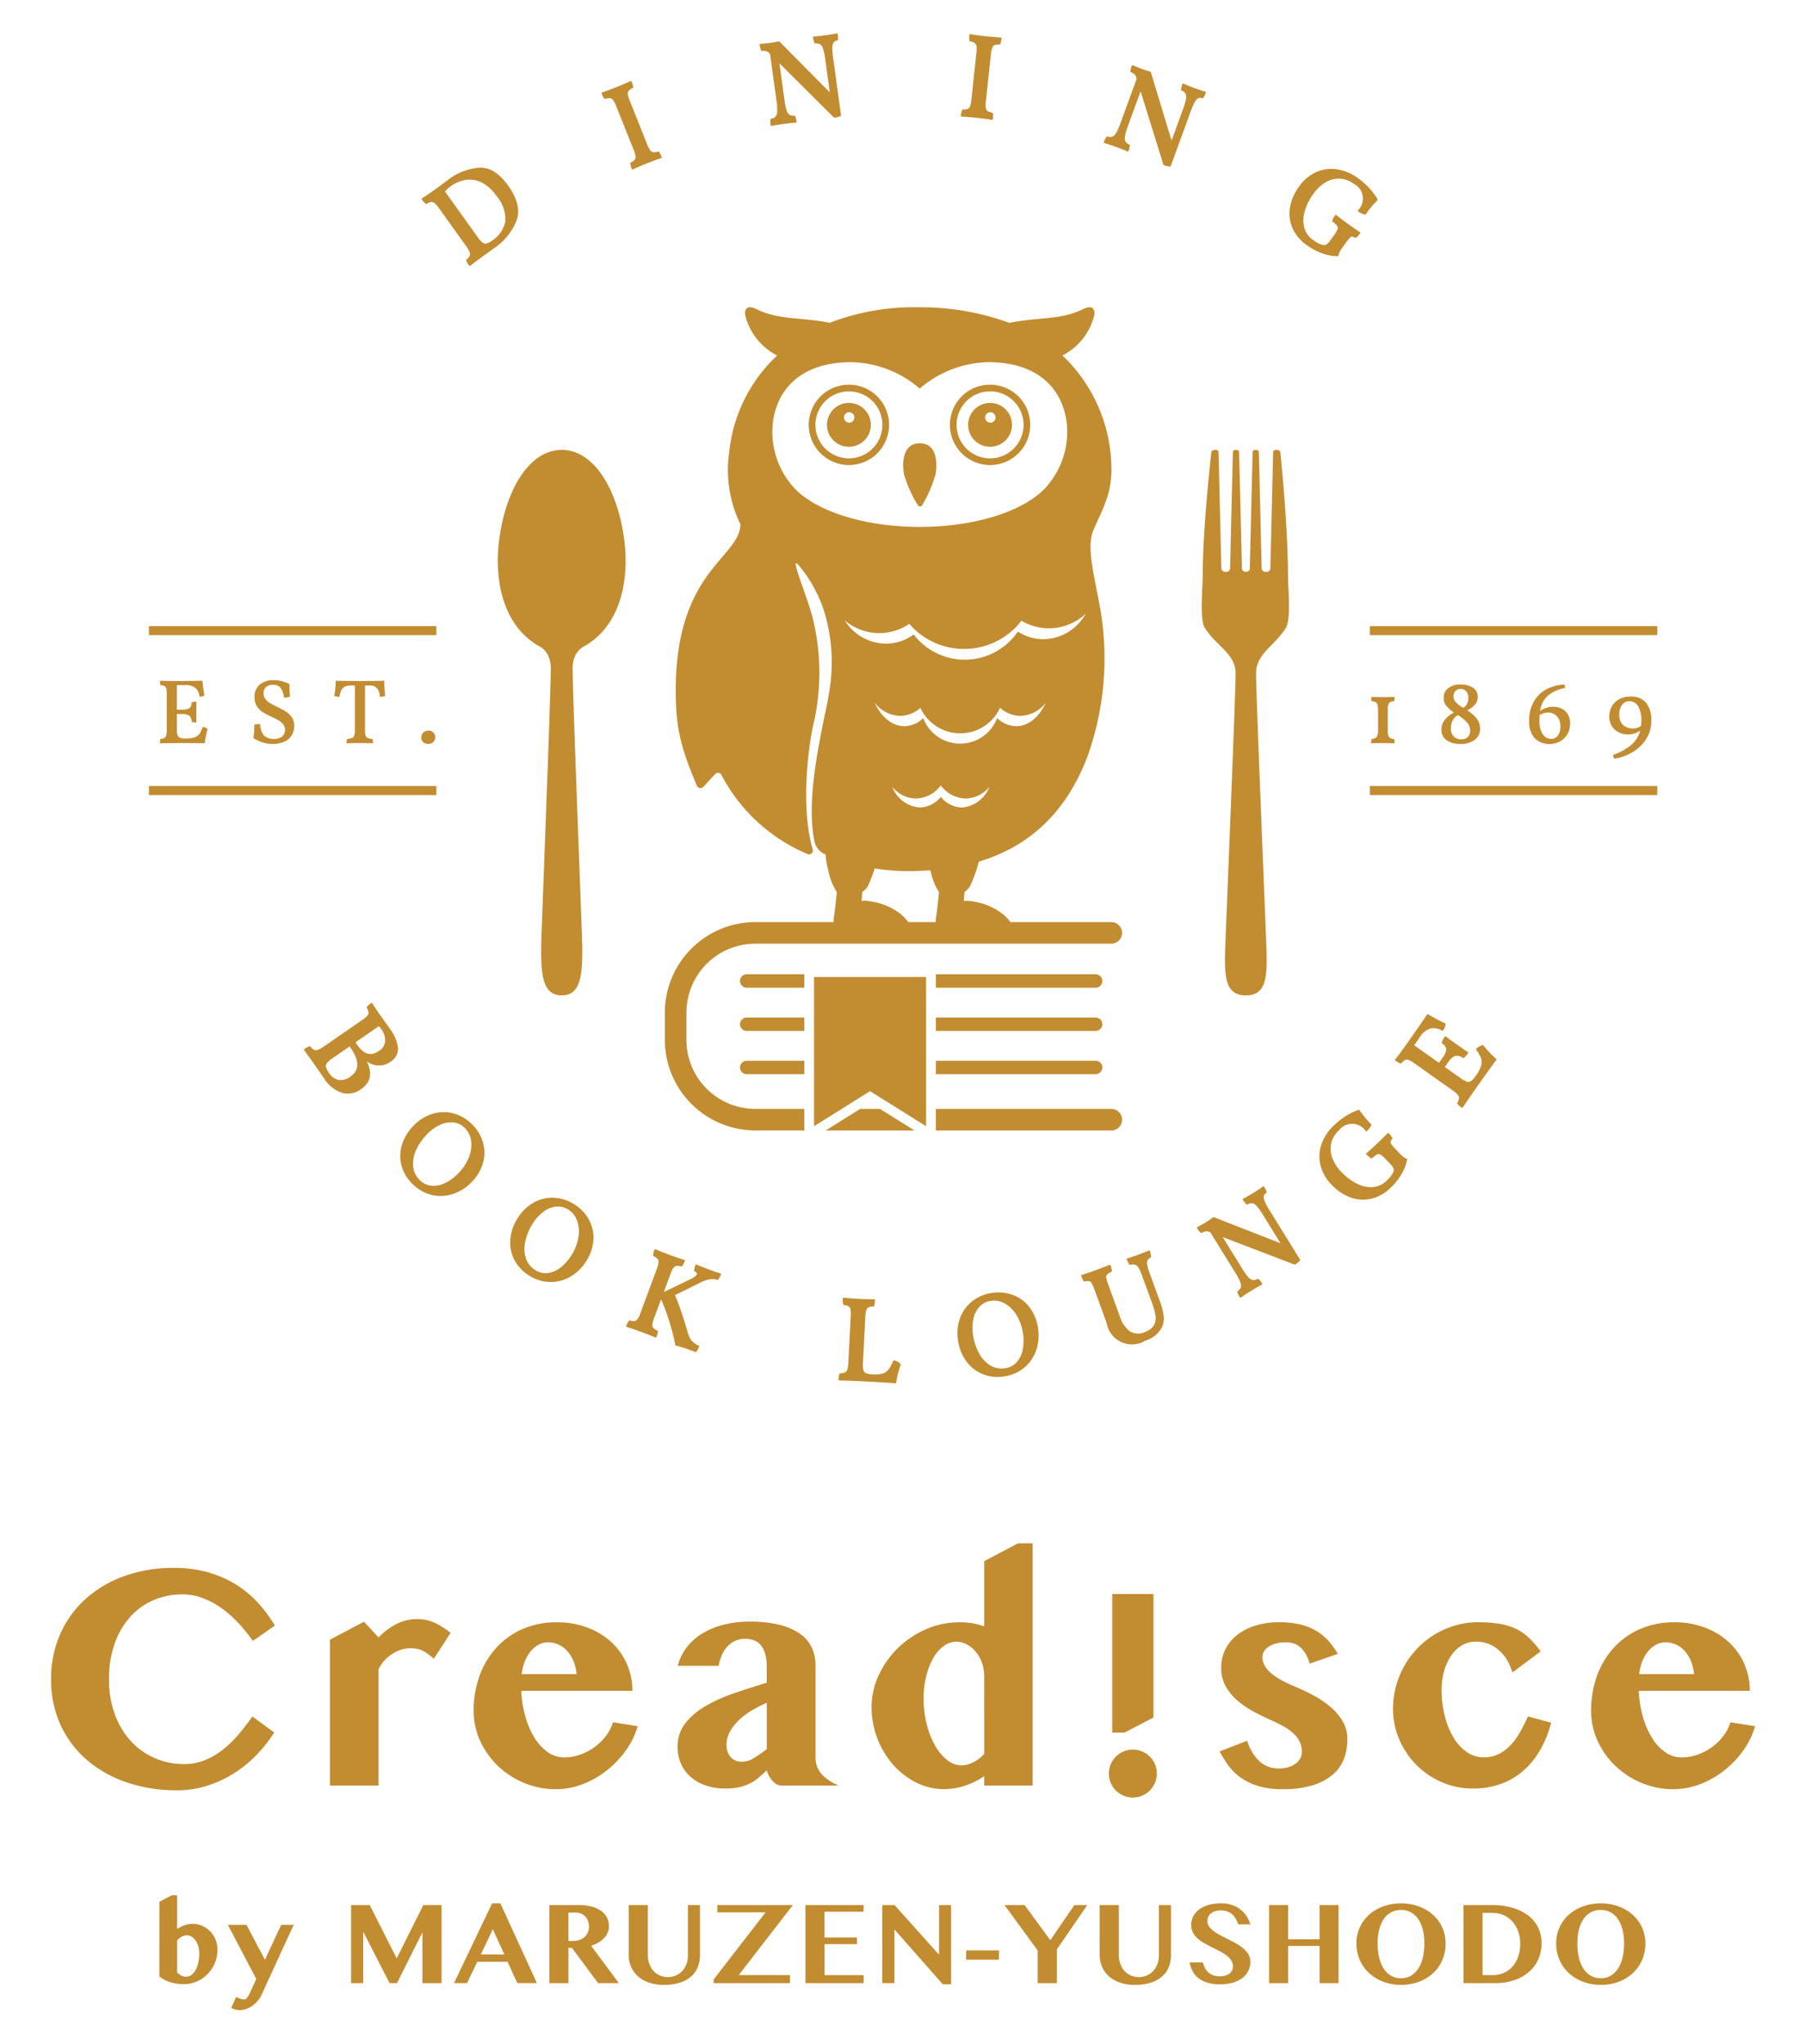 <svg xmlns="http://www.w3.org/2000/svg" width="212" height="240" viewBox="0 0 212 240"><g transform="translate(-532 -155)"><g transform="translate(538 159)"><g transform="translate(0 177.191)"><path d="M134.046,430.481a11.6,11.6,0,0,0,.736,4.288,9.423,9.423,0,0,0,1.951,3.119,8.188,8.188,0,0,0,2.8,1.915,8.565,8.565,0,0,0,3.3.652,6.53,6.53,0,0,0,2.437-.45,8.537,8.537,0,0,0,2.117-1.225A13.03,13.03,0,0,0,149.229,437q.866-1.014,1.656-2.135l2.559,1.876a16.267,16.267,0,0,1-2,2.559,14.251,14.251,0,0,1-2.623,2.171,13.66,13.66,0,0,1-3.165,1.5,11.574,11.574,0,0,1-3.625.561,18.041,18.041,0,0,1-5.935-.938,14.04,14.04,0,0,1-4.684-2.65,12.059,12.059,0,0,1-3.074-4.113,12.647,12.647,0,0,1-1.1-5.346,12.913,12.913,0,0,1,1.049-5.245,12.116,12.116,0,0,1,2.954-4.131,13.647,13.647,0,0,1,4.564-2.715,16.96,16.96,0,0,1,5.88-.975,14.4,14.4,0,0,1,3.938.507,13,13,0,0,1,3.248,1.4,12.237,12.237,0,0,1,2.613,2.135,16.054,16.054,0,0,1,2.033,2.733l-2.577,1.8a19.685,19.685,0,0,0-1.721-2.116,13.072,13.072,0,0,0-1.978-1.74,9.575,9.575,0,0,0-2.209-1.178,6.846,6.846,0,0,0-2.411-.432,8.459,8.459,0,0,0-3.267.644,7.773,7.773,0,0,0-2.732,1.9,9.307,9.307,0,0,0-1.877,3.12A12.114,12.114,0,0,0,134.046,430.481Z" transform="translate(-127.237 -414.526)" fill="#c28c31"/><path d="M174.233,428.463q-.387-.33-.709-.57a3.775,3.775,0,0,0-.635-.387,2.8,2.8,0,0,0-.653-.211,4.1,4.1,0,0,0-.763-.065,3.61,3.61,0,0,0-1.16.193,4.391,4.391,0,0,0-1.068.534,4.8,4.8,0,0,0-.892.792,3.618,3.618,0,0,0-.617.966v13.636h-5.705V426.218l3.994-2.1,1.712,1.84a7.892,7.892,0,0,1,2.089-1.566,5.249,5.249,0,0,1,2.419-.588,4.845,4.845,0,0,1,2.227.507,9.4,9.4,0,0,1,1.729,1.113Z" transform="translate(-129.275 -414.9)" fill="#c28c31"/><path d="M189.636,443.8a9.606,9.606,0,0,1-3.773-.746,9.934,9.934,0,0,1-3.073-2.005,9.59,9.59,0,0,1-2.07-2.926,8.359,8.359,0,0,1-.763-3.525,11.9,11.9,0,0,1,.7-4.131,9.811,9.811,0,0,1,1.987-3.3,9.06,9.06,0,0,1,3.083-2.181,9.913,9.913,0,0,1,4-.782,10.035,10.035,0,0,1,3.607.626,8.545,8.545,0,0,1,2.806,1.711,7.639,7.639,0,0,1,1.813,2.558,7.769,7.769,0,0,1,.644,3.147H185.55a13.324,13.324,0,0,0,.47,2.98,9.717,9.717,0,0,0,1.058,2.495,5.753,5.753,0,0,0,1.555,1.711,3.332,3.332,0,0,0,1.978.635,5.513,5.513,0,0,0,1.85-.322,6.6,6.6,0,0,0,1.683-.884,6.44,6.44,0,0,0,1.343-1.307,4.97,4.97,0,0,0,.828-1.61l2.908.46a9.334,9.334,0,0,1-1.408,2.87,11.408,11.408,0,0,1-2.263,2.355,10.8,10.8,0,0,1-2.825,1.592A8.642,8.642,0,0,1,189.636,443.8Zm2.411-13.508a5.169,5.169,0,0,0-.36-1.518,4.157,4.157,0,0,0-.727-1.187,3.015,3.015,0,0,0-2.3-1.03,2.254,2.254,0,0,0-1.049.266,3.091,3.091,0,0,0-.93.754,4.391,4.391,0,0,0-.7,1.179,5.579,5.579,0,0,0-.378,1.536Z" transform="translate(-130.325 -414.923)" fill="#c28c31"/><path d="M205.423,429.31a5.852,5.852,0,0,1,1.031-2.145,6.646,6.646,0,0,1,1.831-1.638,9.252,9.252,0,0,1,2.5-1.039,11.991,11.991,0,0,1,3.046-.368,14.542,14.542,0,0,1,3.5.368,7.189,7.189,0,0,1,2.42,1.039,4.184,4.184,0,0,1,1.4,1.62,4.877,4.877,0,0,1,.451,2.126v10.784a2.864,2.864,0,0,0,.718,1.969,5.341,5.341,0,0,0,2.024,1.343h-6.773A1.1,1.1,0,0,1,217,443.2a1.953,1.953,0,0,1-.5-.433,3.37,3.37,0,0,1-.387-.579,2.718,2.718,0,0,1-.239-.608q-.515.479-.975.875a4.9,4.9,0,0,1-1.012.671,5.489,5.489,0,0,1-1.233.433,7.449,7.449,0,0,1-1.638.156,6.988,6.988,0,0,1-2.346-.368,5.211,5.211,0,0,1-1.767-1.021,4.4,4.4,0,0,1-1.113-1.546,4.831,4.831,0,0,1-.387-1.941,4.393,4.393,0,0,1,.9-2.78,8.21,8.21,0,0,1,2.383-2.023,18.7,18.7,0,0,1,3.359-1.51q1.877-.644,3.828-1.232v-1.84a5.627,5.627,0,0,0-.184-1.536,2.808,2.808,0,0,0-.516-1.031,1.89,1.89,0,0,0-.8-.57,2.955,2.955,0,0,0-1.04-.174,2.765,2.765,0,0,0-1.214.257,2.858,2.858,0,0,0-.92.7,3.681,3.681,0,0,0-.626,1.012,5.611,5.611,0,0,0-.35,1.2Zm10.454,4.343a14.269,14.269,0,0,0-1.675.846,8.922,8.922,0,0,0-1.519,1.114,5.823,5.823,0,0,0-1.1,1.361,3.126,3.126,0,0,0-.432,1.592,2.1,2.1,0,0,0,.488,1.472,1.694,1.694,0,0,0,1.316.534,2.626,2.626,0,0,0,1.38-.414,17.945,17.945,0,0,0,1.546-1.076Z" transform="translate(-131.816 -414.919)" fill="#c28c31"/><path d="M242.835,441.692a8.967,8.967,0,0,1-2.282,1.123,7.744,7.744,0,0,1-2.429.4,7.238,7.238,0,0,1-3.321-.791,8.935,8.935,0,0,1-2.715-2.126A10.3,10.3,0,0,1,229.6,433.6a8.887,8.887,0,0,1,.81-3.689,10.642,10.642,0,0,1,2.218-3.194,11.054,11.054,0,0,1,3.294-2.245,9.759,9.759,0,0,1,4.04-.846,8.956,8.956,0,0,1,1.555.129,7.4,7.4,0,0,1,1.315.35v-7.656l3.976-2.1h1.712V442.8h-5.687Zm0-11.7a4.648,4.648,0,0,0-.285-1.656,4.283,4.283,0,0,0-.754-1.3,3.425,3.425,0,0,0-1.058-.837,2.624,2.624,0,0,0-1.178-.295,2.476,2.476,0,0,0-1.472.506,4.507,4.507,0,0,0-1.224,1.4,8.112,8.112,0,0,0-.837,2.115,10.707,10.707,0,0,0-.313,2.66,12.1,12.1,0,0,0,.359,2.982,10.091,10.091,0,0,0,.967,2.494,5.8,5.8,0,0,0,1.417,1.721,2.73,2.73,0,0,0,1.73.644,2.569,2.569,0,0,0,.681-.1,3.723,3.723,0,0,0,.727-.285,4.438,4.438,0,0,0,.681-.432,3.017,3.017,0,0,0,.561-.562Z" transform="translate(-133.234 -414.346)" fill="#c28c31"/><path d="M264.467,435.175l-3.394,1.774h-1.448V420.682h4.842Z" transform="translate(-134.992 -414.717)" fill="#c28c31"/><path d="M276.262,438.111a5.452,5.452,0,0,0,1.425,2.4,3.306,3.306,0,0,0,2.328.856,3.691,3.691,0,0,0,1.077-.148,2.736,2.736,0,0,0,.846-.413,1.954,1.954,0,0,0,.553-.617,1.54,1.54,0,0,0,.193-.754,2.741,2.741,0,0,0-.248-1.187,3.24,3.24,0,0,0-.69-.948,5.734,5.734,0,0,0-1.05-.781,13.077,13.077,0,0,0-1.306-.672q-1.123-.5-2.227-1.076a11.01,11.01,0,0,1-1.987-1.326,6.247,6.247,0,0,1-1.426-1.7,4.393,4.393,0,0,1-.543-2.209,4.768,4.768,0,0,1,.5-2.18,4.922,4.922,0,0,1,1.4-1.684,6.691,6.691,0,0,1,2.153-1.086,9.313,9.313,0,0,1,2.76-.387,10.5,10.5,0,0,1,2.448.258,6.8,6.8,0,0,1,1.877.736,6.123,6.123,0,0,1,1.436,1.168,8.869,8.869,0,0,1,1.122,1.555l-3.312,1.141a4.409,4.409,0,0,0-.626-1.4,2.847,2.847,0,0,0-.773-.745,2.08,2.08,0,0,0-.792-.3,4.883,4.883,0,0,0-.681-.055,4.142,4.142,0,0,0-1.012.12,3.072,3.072,0,0,0-.846.34,1.867,1.867,0,0,0-.589.543,1.288,1.288,0,0,0-.22.745,1.991,1.991,0,0,0,.276,1.013,3.369,3.369,0,0,0,.773.893,7.322,7.322,0,0,0,1.168.782,15.57,15.57,0,0,0,1.463.7q1.2.5,2.328,1.1a11.063,11.063,0,0,1,2.016,1.372,6.549,6.549,0,0,1,1.417,1.693,4.08,4.08,0,0,1,.534,2.07,6.441,6.441,0,0,1-.4,2.3,4.594,4.594,0,0,1-1.316,1.859,6.573,6.573,0,0,1-2.355,1.251,11.647,11.647,0,0,1-3.506.46,9.6,9.6,0,0,1-2.991-.4,7.172,7.172,0,0,1-2.07-1.04,6.251,6.251,0,0,1-1.4-1.425,16.928,16.928,0,0,1-.976-1.565Z" transform="translate(-135.776 -414.923)" fill="#c28c31"/><path d="M308.684,430.088c-.049-.159-.154-.436-.312-.828a5.017,5.017,0,0,0-.728-1.206,4.675,4.675,0,0,0-1.288-1.094,3.833,3.833,0,0,0-2-.479,3.057,3.057,0,0,0-1.656.46,4.117,4.117,0,0,0-1.251,1.232,6.234,6.234,0,0,0-.8,1.8,8.042,8.042,0,0,0-.285,2.153,12.422,12.422,0,0,0,.359,3.019,9.515,9.515,0,0,0,1,2.53,5.452,5.452,0,0,0,1.564,1.739,3.477,3.477,0,0,0,2.043.645,3.836,3.836,0,0,0,1.721-.377,4.947,4.947,0,0,0,1.39-1.031,7.629,7.629,0,0,0,1.122-1.527q.5-.874.939-1.868l2.724.736a12.722,12.722,0,0,1-1.325,3.275,9.465,9.465,0,0,1-2.015,2.429,8.227,8.227,0,0,1-2.641,1.51,9.651,9.651,0,0,1-3.2.515,9.066,9.066,0,0,1-3.662-.746,9.5,9.5,0,0,1-2.981-2.024,9.6,9.6,0,0,1-2.006-2.982,9.018,9.018,0,0,1-.736-3.616,10,10,0,0,1,.359-2.677,10.353,10.353,0,0,1,1.013-2.43,10.243,10.243,0,0,1,1.564-2.061,9.953,9.953,0,0,1,2.024-1.592A10.218,10.218,0,0,1,302,424.566a9.426,9.426,0,0,1,2.631-.368,15.411,15.411,0,0,1,2.54.184,7.16,7.16,0,0,1,1.923.589,6.032,6.032,0,0,1,1.527,1.058A11.5,11.5,0,0,1,312,427.621Z" transform="translate(-137.045 -414.923)" fill="#c28c31"/><path d="M329.049,443.8a9.607,9.607,0,0,1-3.773-.746,9.933,9.933,0,0,1-3.073-2.005,9.587,9.587,0,0,1-2.07-2.926,8.357,8.357,0,0,1-.763-3.525,11.9,11.9,0,0,1,.7-4.131,9.8,9.8,0,0,1,1.988-3.3,9.047,9.047,0,0,1,3.082-2.181,9.915,9.915,0,0,1,4-.782,10.035,10.035,0,0,1,3.607.626,8.547,8.547,0,0,1,2.806,1.711,7.637,7.637,0,0,1,1.813,2.558,7.767,7.767,0,0,1,.644,3.147H324.963a13.313,13.313,0,0,0,.47,2.98,9.713,9.713,0,0,0,1.058,2.495,5.753,5.753,0,0,0,1.555,1.711,3.332,3.332,0,0,0,1.978.635,5.512,5.512,0,0,0,1.85-.322,6.6,6.6,0,0,0,1.683-.884,6.436,6.436,0,0,0,1.343-1.307,4.973,4.973,0,0,0,.829-1.61l2.908.46a9.333,9.333,0,0,1-1.408,2.87,11.412,11.412,0,0,1-2.263,2.355,10.8,10.8,0,0,1-2.825,1.592A8.641,8.641,0,0,1,329.049,443.8Zm2.411-13.508a5.172,5.172,0,0,0-.36-1.518,4.142,4.142,0,0,0-.727-1.187,3.015,3.015,0,0,0-2.3-1.03,2.254,2.254,0,0,0-1.049.266,3.091,3.091,0,0,0-.93.754,4.386,4.386,0,0,0-.7,1.179,5.578,5.578,0,0,0-.378,1.536Z" transform="translate(-138.492 -414.923)" fill="#c28c31"/><circle cx="2.819" cy="2.819" r="2.819" transform="translate(124.235 24.223)" fill="#c28c31"/><g transform="translate(12.723 41.327)"><path d="M140.752,459.006l1.461-.761h.621V462.2a4.035,4.035,0,0,1,.875-.427,2.742,2.742,0,0,1,.913-.167,2.846,2.846,0,0,1,1.181.243,2.937,2.937,0,0,1,.935.661,3.019,3.019,0,0,1,.614.972,3.147,3.147,0,0,1,.22,1.174,3.949,3.949,0,0,1-.14,1.058,4.073,4.073,0,0,1-.4.958,4.145,4.145,0,0,1-.618.82,3.855,3.855,0,0,1-.8.637,4.024,4.024,0,0,1-.944.411,3.739,3.739,0,0,1-1.052.146,5.432,5.432,0,0,1-1.545-.217,3.792,3.792,0,0,1-1.325-.691Zm2.082,8.322c.071.062.144.122.22.18a1.612,1.612,0,0,0,.24.155,1.351,1.351,0,0,0,.274.106,1.189,1.189,0,0,0,.32.039,1.034,1.034,0,0,0,.631-.21,1.763,1.763,0,0,0,.487-.58,3.27,3.27,0,0,0,.314-.875,5,5,0,0,0,.11-1.084,2.881,2.881,0,0,0-.113-.818,2.377,2.377,0,0,0-.311-.673,1.555,1.555,0,0,0-.464-.458,1.044,1.044,0,0,0-.567-.167,1.267,1.267,0,0,0-.6.17,1.892,1.892,0,0,0-.54.431Z" transform="translate(-140.752 -458.245)" fill="#c28c31"/><path d="M150.268,470.4l.177.086a2.376,2.376,0,0,0,.241.1,2.465,2.465,0,0,0,.276.08,1.372,1.372,0,0,0,.294.033.33.33,0,0,0,.241-.139,2.2,2.2,0,0,0,.227-.328c.072-.124.134-.25.19-.374s.1-.217.123-.274l.594-1.288-3.331-6.347h2.189l2.157,4.091,1.908-4.091h1.462l-3.778,8.229a3.058,3.058,0,0,1-.474.728,3.3,3.3,0,0,1-.628.557,3.044,3.044,0,0,1-.711.358,2.27,2.27,0,0,1-.731.126,2.061,2.061,0,0,1-.554-.071,1.285,1.285,0,0,1-.441-.21Z" transform="translate(-141.253 -458.462)" fill="#c28c31"/><g transform="translate(22.515 0.954)"><path d="M164.668,459.47h2.188l3.166,6.261,3.128-6.261h2.143v9.164h-2.246v-5.972l-2.992,5.972h-.869l-3.1-6.043v6.043h-1.422Z" transform="translate(-164.668 -459.27)" fill="#c28c31"/><path d="M182.951,459.258l4.293,9.363h-2.3l-1.146-2.5h-3.559l-1.2,2.5h-1.532l4.473-9.363Zm-2.291,6h2.761l-1.358-2.961Z" transform="translate(-165.42 -459.258)" fill="#c28c31"/><path d="M189.4,459.47h3.444a5.837,5.837,0,0,1,1.557.186,3.292,3.292,0,0,1,1.113.522,2.184,2.184,0,0,1,.667.792,2.252,2.252,0,0,1,.222,1,1.844,1.844,0,0,1-.152.737,2.21,2.21,0,0,1-.427.644,3.046,3.046,0,0,1-.664.521,4.02,4.02,0,0,1-.856.377l3.263,4.389h-2.439l-3.082-4.151h-.4v4.151H189.4Zm2.246,4.221h.49a2.418,2.418,0,0,0,.763-.116,1.836,1.836,0,0,0,.608-.331,1.532,1.532,0,0,0,.4-.527,1.629,1.629,0,0,0,.149-.705,1.879,1.879,0,0,0-.114-.663,1.586,1.586,0,0,0-.312-.524,1.375,1.375,0,0,0-.474-.345,1.445,1.445,0,0,0-.6-.122h-.914Z" transform="translate(-166.117 -459.27)" fill="#c28c31"/><path d="M199.3,459.47h2.252v5.889a2.979,2.979,0,0,0,.165,1,2.465,2.465,0,0,0,.469.813,2.244,2.244,0,0,0,.744.551,2.461,2.461,0,0,0,1.954,0,2.244,2.244,0,0,0,.739-.551,2.452,2.452,0,0,0,.471-.813,3.028,3.028,0,0,0,.164-1V459.47h1.415v5.889a3.747,3.747,0,0,1-.24,1.34,2.921,2.921,0,0,1-.754,1.111,3.635,3.635,0,0,1-1.319.753,5.984,5.984,0,0,1-1.934.277,5.246,5.246,0,0,1-1.78-.277,3.75,3.75,0,0,1-1.29-.757,3.157,3.157,0,0,1-.788-1.115,3.467,3.467,0,0,1-.267-1.352Z" transform="translate(-166.697 -459.27)" fill="#c28c31"/><path d="M219.2,459.47l-6.358,8.224h6.018v.94h-8.964v-.425l6.1-7.883h-5.664v-.856Z" transform="translate(-167.317 -459.27)" fill="#c28c31"/><path d="M228.185,459.47v.779h-4.6v3.025h3.816v.785H223.59v3.636h4.6v.94h-6.84V459.47Z" transform="translate(-167.988 -459.27)" fill="#c28c31"/><path d="M230.943,459.47h1.436l5.226,5.83v-5.83h1.409v9.3h-.972l-5.676-6.435v6.293h-1.423Z" transform="translate(-168.55 -459.27)" fill="#c28c31"/><path d="M245.259,465.13v1.087H241.4V465.13Z" transform="translate(-169.163 -459.602)" fill="#c28c31"/><path d="M248.545,459.47l3.018,4.125,2.825-4.125h1.519l-3.572,5.2v3.964h-2.253v-3.829l-3.894-5.335Z" transform="translate(-169.443 -459.27)" fill="#c28c31"/><path d="M258.06,459.47h2.252v5.889a2.978,2.978,0,0,0,.165,1,2.433,2.433,0,0,0,.469.813,2.235,2.235,0,0,0,.744.551,2.459,2.459,0,0,0,1.953,0,2.223,2.223,0,0,0,.739-.551,2.45,2.45,0,0,0,.471-.813,3,3,0,0,0,.164-1V459.47h1.416v5.889a3.746,3.746,0,0,1-.241,1.34,2.909,2.909,0,0,1-.754,1.111,3.63,3.63,0,0,1-1.318.753,5.991,5.991,0,0,1-1.935.277,5.244,5.244,0,0,1-1.779-.277,3.751,3.751,0,0,1-1.29-.757,3.146,3.146,0,0,1-.788-1.115,3.45,3.45,0,0,1-.267-1.352Z" transform="translate(-170.139 -459.27)" fill="#c28c31"/><path d="M272.818,468.763a4.828,4.828,0,0,1-1.441-.193,3.23,3.23,0,0,1-1.052-.534,2.583,2.583,0,0,1-.69-.811,3.388,3.388,0,0,1-.35-1.03h1.557a2.991,2.991,0,0,0,.238.641,1.852,1.852,0,0,0,.393.517,1.767,1.767,0,0,0,.567.346,2.143,2.143,0,0,0,.76.124,2.662,2.662,0,0,0,.569-.06,1.616,1.616,0,0,0,.5-.2,1.063,1.063,0,0,0,.358-.357,1.028,1.028,0,0,0,.136-.544,1.284,1.284,0,0,0-.21-.727,2.365,2.365,0,0,0-.554-.577,5.279,5.279,0,0,0-.785-.485c-.293-.151-.593-.3-.9-.455s-.6-.311-.9-.476a4.268,4.268,0,0,1-.785-.556,2.564,2.564,0,0,1-.554-.695,1.835,1.835,0,0,1-.21-.888,2.194,2.194,0,0,1,.238-1.014,2.322,2.322,0,0,1,.693-.808,3.451,3.451,0,0,1,1.109-.534,5.282,5.282,0,0,1,1.493-.193,3.816,3.816,0,0,1,1.255.193,3.383,3.383,0,0,1,.988.525,3.114,3.114,0,0,1,.721.781,3.676,3.676,0,0,1,.447.972H275a4.739,4.739,0,0,0-.282-.624,2.08,2.08,0,0,0-.4-.522,1.779,1.779,0,0,0-.573-.358,2.2,2.2,0,0,0-.8-.132,2.076,2.076,0,0,0-.74.117,1.454,1.454,0,0,0-.49.293,1.034,1.034,0,0,0-.267.4,1.225,1.225,0,0,0-.081.431,1.113,1.113,0,0,0,.216.667,2.464,2.464,0,0,0,.573.554,6.856,6.856,0,0,0,.807.488q.452.235.924.473t.926.5a4.852,4.852,0,0,1,.812.569,2.681,2.681,0,0,1,.573.693,1.708,1.708,0,0,1,.215.856,2.324,2.324,0,0,1-.918,1.875,3.379,3.379,0,0,1-1.125.561A5.435,5.435,0,0,1,272.818,468.763Z" transform="translate(-170.796 -459.258)" fill="#c28c31"/><path d="M281.437,464.27v4.364h-2.246V459.47h2.246v4.015h3.688V459.47h2.226v9.164h-2.226V464.27Z" transform="translate(-171.377 -459.27)" fill="#c28c31"/><path d="M295.328,468.828a6.043,6.043,0,0,1-1.416-.164,5.576,5.576,0,0,1-1.255-.467,5.048,5.048,0,0,1-1.055-.733,4.527,4.527,0,0,1-.811-.973,4.657,4.657,0,0,1-.518-1.174,4.768,4.768,0,0,1-.184-1.341,4.6,4.6,0,0,1,.184-1.317,4.395,4.395,0,0,1,.518-1.142,4.531,4.531,0,0,1,.811-.943,4.892,4.892,0,0,1,1.055-.711,5.738,5.738,0,0,1,1.255-.447,6.454,6.454,0,0,1,2.832,0,5.606,5.606,0,0,1,1.255.45,5.073,5.073,0,0,1,1.056.712,4.478,4.478,0,0,1,.811.94,4.374,4.374,0,0,1,.517,1.139,4.538,4.538,0,0,1,.185,1.307,4.943,4.943,0,0,1-.185,1.371,4.607,4.607,0,0,1-.517,1.184,4.47,4.47,0,0,1-.811.968,5.033,5.033,0,0,1-1.056.729,5.432,5.432,0,0,1-1.255.456A6.187,6.187,0,0,1,295.328,468.828Zm0-.779a2.258,2.258,0,0,0,1.181-.306,2.584,2.584,0,0,0,.86-.85,4.183,4.183,0,0,0,.525-1.29,7.06,7.06,0,0,0,.176-1.628,6.712,6.712,0,0,0-.176-1.593,3.9,3.9,0,0,0-.525-1.246,2.512,2.512,0,0,0-.86-.811,2.351,2.351,0,0,0-1.181-.29,2.385,2.385,0,0,0-1.19.29,2.478,2.478,0,0,0-.86.811,3.915,3.915,0,0,0-.521,1.246,6.665,6.665,0,0,0-.178,1.593,7.011,7.011,0,0,0,.178,1.628,4.2,4.2,0,0,0,.521,1.29,2.548,2.548,0,0,0,.86.85A2.289,2.289,0,0,0,295.328,468.049Z" transform="translate(-172.015 -459.258)" fill="#c28c31"/><path d="M303.448,459.47h3.327a8.712,8.712,0,0,1,2.356.3,5.557,5.557,0,0,1,1.85.875,4.033,4.033,0,0,1,1.207,1.412,4.106,4.106,0,0,1,.431,1.911,4.574,4.574,0,0,1-.363,1.818,4.162,4.162,0,0,1-1.065,1.484,5.147,5.147,0,0,1-1.721,1,6.892,6.892,0,0,1-2.34.367h-3.681Zm2.246,8.224h1.2a3.213,3.213,0,0,0,1.249-.245,2.911,2.911,0,0,0,1.023-.716,3.478,3.478,0,0,0,.692-1.163,4.552,4.552,0,0,0,.253-1.583,4.174,4.174,0,0,0-.237-1.429,3.48,3.48,0,0,0-.667-1.139,3.025,3.025,0,0,0-1.019-.753,3.077,3.077,0,0,0-1.294-.27h-1.2Z" transform="translate(-172.798 -459.27)" fill="#c28c31"/><path d="M320.248,468.828a6.042,6.042,0,0,1-1.416-.164,5.558,5.558,0,0,1-1.255-.467,5.042,5.042,0,0,1-1.055-.733,4.524,4.524,0,0,1-.81-.973,4.647,4.647,0,0,1-.518-1.174,4.765,4.765,0,0,1-.184-1.341,4.594,4.594,0,0,1,.184-1.317,4.385,4.385,0,0,1,.518-1.142,4.528,4.528,0,0,1,.81-.943,4.886,4.886,0,0,1,1.055-.711,5.72,5.72,0,0,1,1.255-.447,6.454,6.454,0,0,1,2.832,0,5.607,5.607,0,0,1,1.255.45,5.069,5.069,0,0,1,1.055.712,4.473,4.473,0,0,1,.812.94,4.406,4.406,0,0,1,.517,1.139,4.543,4.543,0,0,1,.184,1.307,4.948,4.948,0,0,1-.184,1.371,4.64,4.64,0,0,1-.517,1.184,4.465,4.465,0,0,1-.812.968,5.03,5.03,0,0,1-1.055.729,5.433,5.433,0,0,1-1.255.456A6.187,6.187,0,0,1,320.248,468.828Zm0-.779a2.257,2.257,0,0,0,1.18-.306,2.581,2.581,0,0,0,.86-.85,4.18,4.18,0,0,0,.525-1.29,7.067,7.067,0,0,0,.176-1.628,6.718,6.718,0,0,0-.176-1.593,3.9,3.9,0,0,0-.525-1.246,2.509,2.509,0,0,0-.86-.811,2.351,2.351,0,0,0-1.18-.29,2.385,2.385,0,0,0-1.19.29,2.488,2.488,0,0,0-.86.811,3.935,3.935,0,0,0-.52,1.246,6.663,6.663,0,0,0-.178,1.593,7.009,7.009,0,0,0,.178,1.628,4.224,4.224,0,0,0,.52,1.29,2.559,2.559,0,0,0,.86.85A2.289,2.289,0,0,0,320.248,468.049Z" transform="translate(-173.475 -459.258)" fill="#c28c31"/></g></g></g><g transform="translate(11.493)"><g transform="translate(0 69.51)"><rect width="33.759" height="1.062" fill="#c28c31"/><rect width="33.759" height="1.062" transform="translate(0 18.775)" fill="#c28c31"/><g transform="translate(1.297)"><g transform="translate(0 6.349)"><path d="M146.418,312.458a9.643,9.643,0,0,0-.334,1.66q-.907-.021-2.383-.022-2.08,0-2.878.032a1.8,1.8,0,0,1,.054-.518,1.076,1.076,0,0,0,.458-.112.506.506,0,0,0,.22-.313,2.511,2.511,0,0,0,.065-.663v-4.247a2.006,2.006,0,0,0-.065-.588.479.479,0,0,0-.22-.287,1.179,1.179,0,0,0-.458-.107,1.79,1.79,0,0,1-.054-.518q.7.034,1.983.033,1.844,0,3.008-.033a15.567,15.567,0,0,0,.227,1.736,1,1,0,0,1-.571.14,1.579,1.579,0,0,0-.437-.987,1.791,1.791,0,0,0-1.288-.372h-.939v2.879h.583a1.635,1.635,0,0,0,.89-.173.808.808,0,0,0,.253-.679,1.833,1.833,0,0,1,.582-.087q-.021.367-.022,1.186,0,.9.022,1.261a2.3,2.3,0,0,1-.56-.064,1.01,1.01,0,0,0-.286-.732,1.453,1.453,0,0,0-.878-.195h-.583v1.833a1.93,1.93,0,0,0,.082.641.505.505,0,0,0,.28.308,1.59,1.59,0,0,0,.6.086h.087a3.047,3.047,0,0,0,1.056-.145,1.163,1.163,0,0,0,.566-.425,3.709,3.709,0,0,0,.372-.8A1.214,1.214,0,0,1,146.418,312.458Z" transform="translate(-140.823 -306.712)" fill="#c28c31"/><path d="M153.574,314.023a5.213,5.213,0,0,1-1.094-.513,10.3,10.3,0,0,0,.108-1.573,2.632,2.632,0,0,1,.69-.075,2.252,2.252,0,0,0,.415,1.325,1.816,1.816,0,0,0,2.172.135,1,1,0,0,0,.324-.77,1.036,1.036,0,0,0-.205-.647,1.835,1.835,0,0,0-.506-.454,8.623,8.623,0,0,0-.841-.43,9.03,9.03,0,0,1-1.063-.561,2.292,2.292,0,0,1-.684-.69,1.942,1.942,0,0,1-.28-1.078,1.822,1.822,0,0,1,.609-1.461,2.421,2.421,0,0,1,1.632-.522,3.876,3.876,0,0,1,1.046.14,3.216,3.216,0,0,1,.82.333,11.536,11.536,0,0,0,.064,1.456,1.659,1.659,0,0,1-.7.118,2.4,2.4,0,0,0-.447-1.191,1.063,1.063,0,0,0-.814-.317,1.263,1.263,0,0,0-.851.259.911.911,0,0,0-.3.732,1.087,1.087,0,0,0,.216.674,1.859,1.859,0,0,0,.528.474q.313.189.862.459a10.728,10.728,0,0,1,1.046.565,2.255,2.255,0,0,1,.674.669,1.805,1.805,0,0,1,.275,1.019,2.062,2.062,0,0,1-.275,1.055,1.915,1.915,0,0,1-.846.755,3.187,3.187,0,0,1-1.412.281A3.844,3.844,0,0,1,153.574,314.023Z" transform="translate(-141.506 -306.708)" fill="#c28c31"/><path d="M168.541,308.555a1.461,1.461,0,0,1-.625.107,1.663,1.663,0,0,0-.329-1,1.122,1.122,0,0,0-.89-.329h-.518v5.294a2.008,2.008,0,0,0,.065.593.456.456,0,0,0,.248.28,1.559,1.559,0,0,0,.561.107,1.685,1.685,0,0,1,.064.518c-.452-.022-.959-.032-1.519-.032q-.97,0-1.584.032a1.718,1.718,0,0,1,.064-.518,1.606,1.606,0,0,0,.566-.107.494.494,0,0,0,.265-.285,1.763,1.763,0,0,0,.075-.587v-5.294h-.463a1.486,1.486,0,0,0-.745.156.9.9,0,0,0-.388.427,3.813,3.813,0,0,0-.216.743,1.326,1.326,0,0,1-.614-.107,9.345,9.345,0,0,0,.183-1.779q.658.034,2.846.033,2.221,0,2.857-.033A15.216,15.216,0,0,0,168.541,308.555Z" transform="translate(-142.096 -306.712)" fill="#c28c31"/><path d="M173.641,314.354a.723.723,0,0,1-.216-.55.768.768,0,0,1,.242-.577.861.861,0,0,1,.62-.232.773.773,0,0,1,.776.744.787.787,0,0,1-.232.6.845.845,0,0,1-.6.215A.83.83,0,0,1,173.641,314.354Z" transform="translate(-142.733 -307.076)" fill="#c28c31"/><g transform="translate(142.264 0.506)"><path d="M294.031,313.509a.761.761,0,0,0,.593.219,2.1,2.1,0,0,1,.054.518q-.626-.032-1.369-.032c-.525,0-.981.01-1.37.032a1.891,1.891,0,0,1,.055-.518.789.789,0,0,0,.587-.232,1.283,1.283,0,0,0,.156-.748v-2.458a2.026,2.026,0,0,0-.065-.583.476.476,0,0,0-.22-.291,1.142,1.142,0,0,0-.458-.107,2.286,2.286,0,0,1-.055-.517q.518.031,1.37.031t1.369-.031a2.348,2.348,0,0,1-.054.517.764.764,0,0,0-.593.22,1.345,1.345,0,0,0-.151.761v2.447A1.374,1.374,0,0,0,294.031,313.509Z" transform="translate(-291.939 -307.337)" fill="#c28c31"/><path d="M325.955,309.464a3.17,3.17,0,0,1,.609,2.118,3.848,3.848,0,0,1-.7,2.318,4.929,4.929,0,0,1-1.709,1.5,5.506,5.506,0,0,1-1.935.641.754.754,0,0,1-.118-.453,6.359,6.359,0,0,0,2.129-1.17,3.349,3.349,0,0,0,1.04-1.676,2.376,2.376,0,0,1-1.412.463,2.434,2.434,0,0,1-1.121-.259,2.015,2.015,0,0,1-.8-.728,1.946,1.946,0,0,1-.3-1.062,2.454,2.454,0,0,1,.334-1.309,2.13,2.13,0,0,1,.9-.819,2.767,2.767,0,0,1,1.239-.275A2.306,2.306,0,0,1,325.955,309.464Zm-.576,2.722c.014-.216.021-.384.021-.506a3.375,3.375,0,0,0-.377-1.8,1.182,1.182,0,0,0-1.047-.583,1.006,1.006,0,0,0-.834.431,1.711,1.711,0,0,0-.328,1.068,1.6,1.6,0,0,0,.478,1.326,1.773,1.773,0,0,0,1.127.377A1.592,1.592,0,0,0,325.379,312.186Z" transform="translate(-293.679 -307.335)" fill="#c28c31"/><path d="M315.9,310.383a1.911,1.911,0,0,1,.544,1.455,2.4,2.4,0,0,1-.323,1.262,2.227,2.227,0,0,1-.862.83,2.413,2.413,0,0,1-1.165.291,2.354,2.354,0,0,1-1.816-.68,2.846,2.846,0,0,1-.631-2,4.31,4.31,0,0,1,.636-2.448,3.75,3.75,0,0,1,1.568-1.374,5.073,5.073,0,0,1,1.9-.47.612.612,0,0,1,.107.41,4.338,4.338,0,0,0-2.016.894,2.994,2.994,0,0,0-.917,1.8,3.471,3.471,0,0,1,.755-.372,2.275,2.275,0,0,1,.712-.114A2.1,2.1,0,0,1,315.9,310.383Zm-.873,2.836a1.741,1.741,0,0,0,.285-1,1.921,1.921,0,0,0-.221-.981,1.316,1.316,0,0,0-.55-.538,1.517,1.517,0,0,0-.673-.163,1.956,1.956,0,0,0-1,.3q-.022.411-.023.658a3.087,3.087,0,0,0,.217,1.251,1.554,1.554,0,0,0,.523.689,1.068,1.068,0,0,0,.6.2A.957.957,0,0,0,315.028,313.218Z" transform="translate(-293.093 -307.246)" fill="#c28c31"/><path d="M304.867,311.279a1.827,1.827,0,0,1,.367,1.132,1.6,1.6,0,0,1-.615,1.332,2.7,2.7,0,0,1-1.7.479,2.667,2.667,0,0,1-1.628-.442,1.423,1.423,0,0,1-.593-1.208,1.831,1.831,0,0,1,.361-1.143,3.581,3.581,0,0,1,1.1-.9,3.9,3.9,0,0,1-.9-.792,1.394,1.394,0,0,1-.3-.878,1.434,1.434,0,0,1,.527-1.175,2.215,2.215,0,0,1,1.444-.432,2.549,2.549,0,0,1,1.477.383,1.225,1.225,0,0,1,.551,1.063,1.348,1.348,0,0,1-.335.926,2.938,2.938,0,0,1-.894.658A4.571,4.571,0,0,1,304.867,311.279Zm-1.071,2.129a1,1,0,0,0,.274-.738,1.423,1.423,0,0,0-.35-.943,4.871,4.871,0,0,0-1.1-.89,1.956,1.956,0,0,0-.635.684,2.1,2.1,0,0,0-.173.923,1.222,1.222,0,0,0,.335.906,1.205,1.205,0,0,0,.894.333A1.015,1.015,0,0,0,303.8,313.407ZM302.356,308a.853.853,0,0,0-.237.6,1.07,1.07,0,0,0,.226.69,3.154,3.154,0,0,0,.8.625l.12.075a1.384,1.384,0,0,0,.457-.5,1.488,1.488,0,0,0,.135-.668,1.153,1.153,0,0,0-.243-.771.9.9,0,0,0-1.256-.058Z" transform="translate(-292.452 -307.247)" fill="#c28c31"/></g></g><g transform="translate(142.103)"><rect width="33.759" height="1.062" fill="#c28c31"/><rect width="33.759" height="1.062" transform="translate(0 18.775)" fill="#c28c31"/></g></g></g><g transform="translate(32.125)"><path d="M180.261,242.88q1.761-.081,3.279,2.038,1.721,2.4.942,4.2a6.88,6.88,0,0,1-2.341,2.917q-2.2,1.577-3.017,2.214a2.348,2.348,0,0,1-.335-.588,1.436,1.436,0,0,0,.4-.47.642.642,0,0,0,0-.5,3.253,3.253,0,0,0-.433-.75l-3.215-4.49a2.627,2.627,0,0,0-.513-.571.625.625,0,0,0-.45-.135,1.489,1.489,0,0,0-.566.233,2.264,2.264,0,0,1-.449-.506q.595-.373,1.745-1.2c.281-.2.49-.357.63-.468l.676-.5A6.829,6.829,0,0,1,180.261,242.88Zm3.118,6.291a4.255,4.255,0,0,0-1.061-3.119,4.726,4.726,0,0,0-1.8-1.614,3.219,3.219,0,0,0-1.907-.281,4.349,4.349,0,0,0-2.19,1.095,2.408,2.408,0,0,0-.312.335l3.91,5.458a2.72,2.72,0,0,0,.565.62.632.632,0,0,0,.522.117,2.037,2.037,0,0,0,.7-.361A3.6,3.6,0,0,0,183.379,249.171Z" transform="translate(-173.569 -227.11)" fill="#c28c31" stroke="#c28c31" stroke-linecap="round" stroke-linejoin="round" stroke-width="0.17"/><path d="M197.333,234.162a.636.636,0,0,0-.4-.241,1.443,1.443,0,0,0-.6.089,1.9,1.9,0,0,1-.328-.593q.719-.243,1.707-.638.886-.355,1.65-.706a2.142,2.142,0,0,1,.185.651,1.494,1.494,0,0,0-.5.351.616.616,0,0,0-.128.451,2.61,2.61,0,0,0,.205.741l2.1,5.256a2.651,2.651,0,0,0,.361.679.623.623,0,0,0,.406.237,1.484,1.484,0,0,0,.6-.091,2.319,2.319,0,0,1,.315.6q-.757.258-1.655.618-1.015.405-1.7.727a2.175,2.175,0,0,1-.171-.656,1.432,1.432,0,0,0,.494-.349.624.624,0,0,0,.121-.448,2.584,2.584,0,0,0-.205-.741l-2.1-5.256A2.641,2.641,0,0,0,197.333,234.162Z" transform="translate(-174.883 -226.477)" fill="#c28c31" stroke="#c28c31" stroke-linecap="round" stroke-linejoin="round" stroke-width="0.17"/><path d="M224.725,226.129a2.681,2.681,0,0,1,.022.677.738.738,0,0,0-.481.256,1.139,1.139,0,0,0-.168.632,7.222,7.222,0,0,0,.089,1.212l.93,6.775a2.285,2.285,0,0,1-.7.181l-6.57-6.539.626,4.554a6.976,6.976,0,0,0,.252,1.225,1.064,1.064,0,0,0,.376.571.951.951,0,0,0,.624.112,2.038,2.038,0,0,1,.174.655q-.63.044-1.436.154-.945.13-1.438.24a2.4,2.4,0,0,1-.022-.677.94.94,0,0,0,.571-.276,1.1,1.1,0,0,0,.215-.651,6.436,6.436,0,0,0-.08-1.248l-.762-5.554-.1-.1a.872.872,0,0,0-.383-.265,2.085,2.085,0,0,0-.579-.041,2.732,2.732,0,0,1-.16-.657c.3-.012.686-.052,1.158-.117a10.121,10.121,0,0,0,1.021-.183L224,233.217l-.577-4.207a6.514,6.514,0,0,0-.249-1.189,1.036,1.036,0,0,0-.373-.55.962.962,0,0,0-.637-.111,3.272,3.272,0,0,1-.175-.655q.617-.043,1.394-.149T224.725,226.129Z" transform="translate(-176.039 -226.129)" fill="#c28c31" stroke="#c28c31" stroke-linecap="round" stroke-linejoin="round" stroke-width="0.17"/><path d="M242.658,227.515a.63.63,0,0,0-.239-.4,1.421,1.421,0,0,0-.571-.2,1.894,1.894,0,0,1-.012-.679q.748.123,1.808.234c.632.068,1.228.116,1.788.148a2.144,2.144,0,0,1-.14.662,1.474,1.474,0,0,0-.607.076.615.615,0,0,0-.325.339,2.623,2.623,0,0,0-.164.75l-.6,5.631a2.613,2.613,0,0,0,0,.768.62.62,0,0,0,.247.4,1.48,1.48,0,0,0,.577.2,2.283,2.283,0,0,1,0,.676q-.791-.127-1.751-.228-1.087-.116-1.844-.153a2.184,2.184,0,0,1,.154-.66,1.427,1.427,0,0,0,.6-.077.631.631,0,0,0,.318-.341,2.605,2.605,0,0,0,.164-.749l.6-5.632A2.6,2.6,0,0,0,242.658,227.515Z" transform="translate(-177.509 -226.135)" fill="#c28c31" stroke="#c28c31" stroke-linecap="round" stroke-linejoin="round" stroke-width="0.17"/><path d="M270.481,233.21a2.712,2.712,0,0,1-.3.608.74.74,0,0,0-.545,0,1.12,1.12,0,0,0-.443.479,7.161,7.161,0,0,0-.489,1.112l-2.344,6.425a2.277,2.277,0,0,1-.7-.166l-2.753-8.852-1.576,4.318a7.068,7.068,0,0,0-.348,1.2,1.065,1.065,0,0,0,.065.68.946.946,0,0,0,.5.391,2.031,2.031,0,0,1-.152.661q-.578-.254-1.342-.534-.9-.326-1.384-.46a2.426,2.426,0,0,1,.3-.608.949.949,0,0,0,.634.023,1.1,1.1,0,0,0,.494-.476,6.458,6.458,0,0,0,.513-1.14l1.921-5.266-.04-.134a.89.89,0,0,0-.215-.415,2.106,2.106,0,0,0-.491-.306,2.668,2.668,0,0,1,.164-.655c.271.128.632.275,1.079.438a10.237,10.237,0,0,0,.989.315l2.512,8.286,1.455-3.989a6.471,6.471,0,0,0,.336-1.167,1.04,1.04,0,0,0-.072-.661.976.976,0,0,0-.512-.4,3.281,3.281,0,0,1,.152-.662q.565.251,1.3.521T270.481,233.21Z" transform="translate(-178.554 -226.361)" fill="#c28c31" stroke="#c28c31" stroke-linecap="round" stroke-linejoin="round" stroke-width="0.17"/><path d="M282.193,249.913a4.166,4.166,0,0,1-.315-2.364,5.658,5.658,0,0,1,1.059-2.475,4.772,4.772,0,0,1,2.049-1.7,4.3,4.3,0,0,1,2.4-.281,5.452,5.452,0,0,1,2.3.972,9,9,0,0,1,1.38,1.215,6.689,6.689,0,0,1,.95,1.284,12.1,12.1,0,0,0-1.392,1.677,2.369,2.369,0,0,1-.764-.376,2.014,2.014,0,0,0-.49-3.214,3.006,3.006,0,0,0-3.478-.166A4.834,4.834,0,0,0,284.5,245.8a6.823,6.823,0,0,0-1.05,2.1,3.632,3.632,0,0,0-.053,1.962,2.693,2.693,0,0,0,1.088,1.513,4.754,4.754,0,0,0,.582.366,2.708,2.708,0,0,0,.569.218.638.638,0,0,0,.474-.048,1.789,1.789,0,0,0,.506-.526l.392-.546a3.643,3.643,0,0,0,.46-.774.488.488,0,0,0-.046-.464,2.716,2.716,0,0,0-.575-.534,1.979,1.979,0,0,1,.337-.637q.453.376,1.4,1.054.831.6,1.394.965a2.337,2.337,0,0,1-.476.522.814.814,0,0,0-.4-.16.518.518,0,0,0-.341.186,6.175,6.175,0,0,0-.537.676l-.334.467a4.23,4.23,0,0,0-.323.51,1.475,1.475,0,0,0-.15.461,5.161,5.161,0,0,1-1.744-.31,7.1,7.1,0,0,1-1.842-.967A4.8,4.8,0,0,1,282.193,249.913Z" transform="translate(-179.911 -227.119)" fill="#c28c31" stroke="#c28c31" stroke-linecap="round" stroke-linejoin="round" stroke-width="0.17"/></g><g transform="translate(18.298 113.823)"><path d="M165.443,357.022a2.526,2.526,0,0,1-2.143.424,3.969,3.969,0,0,1-2.137-1.759q-1.553-2.25-2.281-3.228a2.286,2.286,0,0,1,.593-.325,1.472,1.472,0,0,0,.463.412.653.653,0,0,0,.5.01,3.248,3.248,0,0,0,.756-.421L165.74,349a2.656,2.656,0,0,0,.581-.5.628.628,0,0,0,.142-.448,1.485,1.485,0,0,0-.224-.569,2.363,2.363,0,0,1,.514-.441q.275.473.794,1.223l.641.9q.227.3.633.891a4.733,4.733,0,0,1,.931,2.16,1.681,1.681,0,0,1-.848,1.583,2.236,2.236,0,0,1-1.572.413,2.388,2.388,0,0,1-1.49-.8Q167.276,355.755,165.443,357.022Zm-2.576-.93a1.934,1.934,0,0,0,1.419-.4q1.671-1.154.078-3.46l-.192-.277-2.121,1.465a2.52,2.52,0,0,0-.651.586.631.631,0,0,0-.1.521,2.312,2.312,0,0,0,.362.7A1.848,1.848,0,0,0,162.867,356.092Zm5.548-4.669a2.291,2.291,0,0,0-.438-1.383,3.043,3.043,0,0,0-.393-.445l-2.859,1.977.255.368q1.2,1.741,2.644.745A1.574,1.574,0,0,0,168.415,351.423Z" transform="translate(-158.882 -347.035)" fill="#c28c31" stroke="#c28c31" stroke-linecap="round" stroke-linejoin="round" stroke-width="0.17"/><path d="M171.046,366.864a4.316,4.316,0,0,1,.033-2.394,5.369,5.369,0,0,1,1.33-2.214,5.118,5.118,0,0,1,2.187-1.385,4.374,4.374,0,0,1,2.392-.066,4.676,4.676,0,0,1,2.127,1.208,4.811,4.811,0,0,1,1.315,2.108,4.281,4.281,0,0,1,.021,2.378,5.1,5.1,0,0,1-1.309,2.224,5.263,5.263,0,0,1-2.172,1.39,4.458,4.458,0,0,1-2.421.116,4.588,4.588,0,0,1-2.192-1.221A4.658,4.658,0,0,1,171.046,366.864Zm3.427,2.444a3.111,3.111,0,0,0,1.635-.321,5.466,5.466,0,0,0,1.591-1.172,5.718,5.718,0,0,0,1.245-1.9,3.925,3.925,0,0,0,.268-1.971,2.644,2.644,0,0,0-.8-1.587,2.277,2.277,0,0,0-1.329-.642,3.044,3.044,0,0,0-1.606.271,5.082,5.082,0,0,0-1.611,1.163,6.451,6.451,0,0,0-1.281,1.87,3.86,3.86,0,0,0-.347,1.964,2.631,2.631,0,0,0,.831,1.671A2.283,2.283,0,0,0,174.473,369.308Z" transform="translate(-159.586 -347.834)" fill="#c28c31" stroke="#c28c31" stroke-linecap="round" stroke-linejoin="round" stroke-width="0.17"/><path d="M185.08,378.5a4.31,4.31,0,0,1-.459-2.35,5.347,5.347,0,0,1,.845-2.44,5.107,5.107,0,0,1,1.855-1.806,4.37,4.37,0,0,1,2.328-.556,4.68,4.68,0,0,1,2.329.744,4.81,4.81,0,0,1,1.721,1.792,4.286,4.286,0,0,1,.51,2.323,5.118,5.118,0,0,1-.825,2.445,5.258,5.258,0,0,1-1.839,1.807,4.477,4.477,0,0,1-2.346.613,4.6,4.6,0,0,1-2.4-.744A4.667,4.667,0,0,1,185.08,378.5Zm3.857,1.686a3.114,3.114,0,0,0,1.534-.65,5.458,5.458,0,0,0,1.315-1.475,5.715,5.715,0,0,0,.827-2.119,3.936,3.936,0,0,0-.143-1.985,2.636,2.636,0,0,0-1.105-1.388,2.274,2.274,0,0,0-1.433-.355,3.038,3.038,0,0,0-1.516.595,5.087,5.087,0,0,0-1.337,1.47,6.437,6.437,0,0,0-.869,2.094,3.853,3.853,0,0,0,.064,1.993,2.63,2.63,0,0,0,1.157,1.464A2.274,2.274,0,0,0,188.938,380.187Z" transform="translate(-160.389 -348.459)" fill="#c28c31" stroke="#c28c31" stroke-linecap="round" stroke-linejoin="round" stroke-width="0.17"/><path d="M206.335,388.01a1.976,1.976,0,0,0,.412.6,2.3,2.3,0,0,0,.725.463,2.19,2.19,0,0,1-.313.6q-1.512-.56-2.316-.769a23.281,23.281,0,0,0-.7-2.742,21.138,21.138,0,0,0-1.063-2.816l-.908,2.444a2.632,2.632,0,0,0-.186.746.618.618,0,0,0,.14.448,1.475,1.475,0,0,0,.509.338,2.313,2.313,0,0,1-.169.655q-.734-.316-1.641-.653-1.025-.381-1.748-.6a2.179,2.179,0,0,1,.313-.6,1.429,1.429,0,0,0,.6.073.63.63,0,0,0,.392-.25,2.607,2.607,0,0,0,.345-.687l1.969-5.308a2.622,2.622,0,0,0,.187-.746.628.628,0,0,0-.134-.446,1.427,1.427,0,0,0-.5-.336,1.877,1.877,0,0,1,.154-.66q.7.3,1.694.674.894.331,1.7.585a2.163,2.163,0,0,1-.3.605,1.488,1.488,0,0,0-.607-.075.617.617,0,0,0-.4.248,2.6,2.6,0,0,0-.345.686l-.888,2.391,3.295-1.587q.713-.349.82-.638.1-.261-.313-.445a2.12,2.12,0,0,1,.155-.66q.431.206,1.364.552t1.461.5a1.894,1.894,0,0,1-.313.6,2.073,2.073,0,0,0-.977-.064,4.909,4.909,0,0,0-1.308.5l-2.819,1.391a37.264,37.264,0,0,1,1.391,4.028A7.432,7.432,0,0,0,206.335,388.01Z" transform="translate(-161.237 -348.835)" fill="#c28c31" stroke="#c28c31" stroke-linecap="round" stroke-linejoin="round" stroke-width="0.17"/><path d="M230.706,392.714a1.513,1.513,0,0,0,.721-.51,4.375,4.375,0,0,0,.558-1.038,1.576,1.576,0,0,1,.724.388,12.758,12.758,0,0,0-.544,2.133q-1.175-.089-2.854-.175-2.7-.137-3.738-.15a2.275,2.275,0,0,1,.1-.669,1.441,1.441,0,0,0,.609-.116.648.648,0,0,0,.314-.391,3.291,3.291,0,0,0,.128-.856l.283-5.516a2.6,2.6,0,0,0-.045-.766.622.622,0,0,0-.267-.386,1.5,1.5,0,0,0-.587-.17,2.312,2.312,0,0,1-.036-.676q.908.089,1.8.136.967.049,1.808.051a2.341,2.341,0,0,1-.1.669,1.473,1.473,0,0,0-.6.109.616.616,0,0,0-.306.363,2.818,2.818,0,0,0-.125.793l-.281,5.472a2.709,2.709,0,0,0,.056.838.63.63,0,0,0,.336.418,2.07,2.07,0,0,0,.771.152l.112.006A3.256,3.256,0,0,0,230.706,392.714Z" transform="translate(-162.789 -349.19)" fill="#c28c31" stroke="#c28c31" stroke-linecap="round" stroke-linejoin="round" stroke-width="0.17"/><path d="M243.276,392.565a4.3,4.3,0,0,1-1.872-1.493,5.348,5.348,0,0,1-.934-2.406,5.094,5.094,0,0,1,.245-2.577,4.367,4.367,0,0,1,1.414-1.932,4.693,4.693,0,0,1,2.258-.941,4.815,4.815,0,0,1,2.471.252,4.286,4.286,0,0,1,1.893,1.441,5.113,5.113,0,0,1,.954,2.4,5.273,5.273,0,0,1-.232,2.569,4.479,4.479,0,0,1-1.392,1.984,4.579,4.579,0,0,1-2.308.984A4.645,4.645,0,0,1,243.276,392.565Zm4.03-1.211a3.1,3.1,0,0,0,.749-1.487,5.488,5.488,0,0,0,.049-1.975,5.726,5.726,0,0,0-.742-2.152,3.918,3.918,0,0,0-1.394-1.42,2.647,2.647,0,0,0-1.742-.345,2.27,2.27,0,0,0-1.321.658,3.035,3.035,0,0,0-.771,1.435,5.1,5.1,0,0,0-.068,1.984,6.436,6.436,0,0,0,.693,2.159,3.863,3.863,0,0,0,1.339,1.478,2.628,2.628,0,0,0,1.83.366A2.278,2.278,0,0,0,247.307,391.354Z" transform="translate(-163.658 -349.151)" fill="#c28c31" stroke="#c28c31" stroke-linecap="round" stroke-linejoin="round" stroke-width="0.17"/><path d="M265.358,385.512a2.4,2.4,0,0,1-.194,1.309,3.168,3.168,0,0,1-1.9,1.529,2.93,2.93,0,0,1-4.422-1.984l-1.473-4.043a3.541,3.541,0,0,0-.328-.716.535.535,0,0,0-.337-.25,1.668,1.668,0,0,0-.567.042,2.664,2.664,0,0,1-.3-.607q.554-.158,1.582-.532,1.118-.408,1.7-.663a2.7,2.7,0,0,1,.164.655,1.825,1.825,0,0,0-.538.346.525.525,0,0,0-.123.417,3.207,3.207,0,0,0,.207.775l1.4,3.845a3.548,3.548,0,0,0,1.183,1.754,1.97,1.97,0,0,0,1.891.094,2.438,2.438,0,0,0,.685-.391,1.483,1.483,0,0,0,.471-.612,1.857,1.857,0,0,0,.119-.961,7.418,7.418,0,0,0-.433-1.58l-1.137-3.121a6.1,6.1,0,0,0-.433-.983.883.883,0,0,0-.437-.4,1.131,1.131,0,0,0-.645.012,3.994,3.994,0,0,1-.309-.6c.325-.088.756-.231,1.292-.425.508-.186.93-.354,1.262-.5a3.973,3.973,0,0,1,.165.656.944.944,0,0,0-.418.368.916.916,0,0,0-.057.58,5.937,5.937,0,0,0,.295,1.012l1.122,3.081A8.865,8.865,0,0,1,265.358,385.512Z" transform="translate(-164.562 -348.844)" fill="#c28c31" stroke="#c28c31" stroke-linecap="round" stroke-linejoin="round" stroke-width="0.17"/><path d="M278.012,369.923a2.7,2.7,0,0,1,.295.608.743.743,0,0,0-.336.43,1.131,1.131,0,0,0,.1.646,7.16,7.16,0,0,0,.572,1.071l3.6,5.815a2.3,2.3,0,0,1-.564.448l-8.658-3.312,2.419,3.91a6.983,6.983,0,0,0,.728,1.017,1.061,1.061,0,0,0,.574.369.942.942,0,0,0,.616-.151,2.017,2.017,0,0,1,.425.528q-.558.3-1.249.724-.811.5-1.217.8a2.417,2.417,0,0,1-.295-.61.947.947,0,0,0,.41-.483,1.094,1.094,0,0,0-.069-.684,6.541,6.541,0,0,0-.579-1.109l-2.949-4.766-.131-.051a.882.882,0,0,0-.458-.088,2.081,2.081,0,0,0-.545.2,2.622,2.622,0,0,1-.414-.535q.4-.2,1.011-.576.537-.332.86-.581l8.065,3.15-2.235-3.611a6.663,6.663,0,0,0-.709-.987,1.05,1.05,0,0,0-.564-.351.977.977,0,0,0-.628.157,3.269,3.269,0,0,1-.425-.527q.547-.288,1.214-.7T278.012,369.923Z" transform="translate(-165.408 -348.376)" fill="#c28c31" stroke="#c28c31" stroke-linecap="round" stroke-linejoin="round" stroke-width="0.17"/><path d="M291.568,370.647a4.174,4.174,0,0,1-2.381-.133,5.657,5.657,0,0,1-2.232-1.5,4.783,4.783,0,0,1-1.291-2.332,4.31,4.31,0,0,1,.173-2.409,5.454,5.454,0,0,1,1.386-2.072,8.863,8.863,0,0,1,1.451-1.13,6.667,6.667,0,0,1,1.44-.692,12.065,12.065,0,0,0,1.386,1.68,2.337,2.337,0,0,1-.513.682,2.012,2.012,0,0,0-3.248-.12,3,3,0,0,0-.813,3.385,4.845,4.845,0,0,0,1.035,1.607,6.82,6.82,0,0,0,1.868,1.423,3.636,3.636,0,0,0,1.918.42,2.7,2.7,0,0,0,1.69-.786,4.881,4.881,0,0,0,.469-.5,2.682,2.682,0,0,0,.32-.516.636.636,0,0,0,.042-.475,1.813,1.813,0,0,0-.422-.6l-.464-.489a3.583,3.583,0,0,0-.674-.6.487.487,0,0,0-.465-.04,2.72,2.72,0,0,0-.631.464,1.981,1.981,0,0,1-.564-.45q.455-.374,1.3-1.178.741-.7,1.21-1.188a2.287,2.287,0,0,1,.422.565.809.809,0,0,0-.233.366.515.515,0,0,0,.12.369,5.957,5.957,0,0,0,.564.654l.4.416a4.277,4.277,0,0,0,.441.412,1.544,1.544,0,0,0,.426.234,5.175,5.175,0,0,1-.631,1.653,7.081,7.081,0,0,1-1.294,1.629A4.792,4.792,0,0,1,291.568,370.647Z" transform="translate(-166.303 -347.817)" fill="#c28c31" stroke="#c28c31" stroke-linecap="round" stroke-linejoin="round" stroke-width="0.17"/><path d="M305.229,352.089a12.656,12.656,0,0,0,1.511,1.6q-.7.945-1.813,2.511-1.563,2.207-2.129,3.078a2.309,2.309,0,0,1-.508-.447,1.393,1.393,0,0,0,.224-.57.653.653,0,0,0-.166-.469,3.292,3.292,0,0,0-.654-.568l-4.507-3.19a2.669,2.669,0,0,0-.672-.374.629.629,0,0,0-.469.021,1.482,1.482,0,0,0-.458.4,2.308,2.308,0,0,1-.589-.331q.561-.719,1.524-2.08,1.385-1.956,2.226-3.215a19.729,19.729,0,0,0,2.012,1.064,1.309,1.309,0,0,1-.281.712,2.049,2.049,0,0,0-1.375-.278,2.332,2.332,0,0,0-1.362,1.087l-.7,1,3.054,2.162.437-.618a2.124,2.124,0,0,0,.486-1.072,1.057,1.057,0,0,0-.531-.779,2.392,2.392,0,0,1,.346-.683q.373.3,1.242.914.949.672,1.355.925a2.917,2.917,0,0,1-.49.546,1.315,1.315,0,0,0-.992-.248,1.908,1.908,0,0,0-.866.786l-.437.619,1.944,1.377a2.534,2.534,0,0,0,.741.4.657.657,0,0,0,.538-.067,2.064,2.064,0,0,0,.54-.57l.065-.091a3.962,3.962,0,0,0,.639-1.23,1.5,1.5,0,0,0-.026-.92,4.717,4.717,0,0,0-.568-1A1.606,1.606,0,0,1,305.229,352.089Z" transform="translate(-166.856 -347.119)" fill="#c28c31" stroke="#c28c31" stroke-linecap="round" stroke-linejoin="round" stroke-width="0.17"/></g><g transform="translate(40.97 32.074)"><g transform="translate(0 16.747)"><path d="M189.181,304.083c.208-2.486-1.429-3.081-1.429-3.081-4.353-2.531-5.156-8-4.657-12.188.72-6.034,3.52-10.827,7.38-10.827s6.66,4.794,7.38,10.827c.5,4.183-.3,9.656-4.656,12.188,0,0-1.638.6-1.43,3.081,0,3.212,1.127,31.38,1.127,32.359,0,3.08-.132,5.59-2.417,5.59s-2.423-2.51-2.423-5.59C188.054,335.464,189.181,307.3,189.181,304.083Z" transform="translate(-182.964 -277.987)" fill="#c28c31"/><path d="M280.925,292.871c0-3.951-.4-9.692-.894-14.595,0-.161-.218-.289-.487-.289s-.366.128-.366.289l-.326,13.57h.007v.066a.443.443,0,0,1-.475.394h-.08a.443.443,0,0,1-.475-.394v-.066l-.326-13.57c0-.161-.1-.289-.37-.289s-.366.128-.366.289l-.329,13.57h.007v.066a.439.439,0,0,1-.473.394h.015a.439.439,0,0,1-.473-.394v-.066l-.33-13.57c0-.161-.1-.289-.366-.289s-.37.128-.37.289l-.326,13.57h0v.066a.44.44,0,0,1-.473.394h-.08a.443.443,0,0,1-.475-.394v-.066l-.326-13.57c0-.161-.1-.289-.367-.289s-.486.128-.486.289c-.567,5.268-1.01,10.644-1.01,14.595,0,1.258-.38,4.989.249,6.016,1.28,2.085,3.615,3.013,3.615,5.337,0,2.7-1.249,32.413-1.249,33.234,0,2.585.135,4.575,2.452,4.575s2.45-1.99,2.45-4.575c0-.821-1.249-30.538-1.249-33.234,0-2.324,2.219-3.252,3.5-5.337C281.305,297.859,280.925,294.129,280.925,292.871Z" transform="translate(-188.109 -277.987)" fill="#c28c31"/></g><g transform="translate(20.908)"><path d="M254.248,286.309c.951-2.206,2.094-4.067,2.094-7.012a18.479,18.479,0,0,0-5.186-12.878c-.189-.192-.387-.371-.583-.552a7.245,7.245,0,0,0,3.7-4.524c.234-.79-.06-1.518-1.249-.931-2.7,1.329-5.253.922-8.669,1.621a30.243,30.243,0,0,0-10.527-1.832,27.561,27.561,0,0,0-10.575,1.823c-3.391-.686-5.937-.289-8.62-1.613-1.189-.586-1.483.141-1.249.931a7.243,7.243,0,0,0,3.7,4.522,18.021,18.021,0,0,0-5.638,11.374,14.522,14.522,0,0,0,1.318,8.429c-.06,3.961-7.5,5.375-7.593,19.237-.032,4.706.611,7.042,2.487,11.479a.463.463,0,0,0,.75.132c.441-.458.965-1.07,1.4-1.511a.456.456,0,0,1,.7.05,20.292,20.292,0,0,0,10.107,9.328.44.44,0,0,0,.649-.458c-.025-.106-.043-.206-.067-.311l-.006-.006c-1.228-4.428-.606-10.848.1-14.23a26.741,26.741,0,0,0,.018-12.471c-.6-2.588-2.932-7.881-1.682-6.4a16,16,0,0,1,3.437,7.209c1.04,5.016-.04,8.459-.689,11.817-.586,3.034-1.761,8.841-.963,13.1a2.226,2.226,0,0,0,1.116,1.715c.078.032.161.062.241.094a9.73,9.73,0,0,0,.318,1.881,7.361,7.361,0,0,0,1,2.537c-.089.983-.2,1.964-.335,2.942a1.549,1.549,0,0,0,1.054,1.857c.417.109,2.21-.555,3.816-.518a12.4,12.4,0,0,1,3.641.421l.049.024a.386.386,0,0,0,.532-.476c-.031-.089-.07-.174-.109-.262a1.554,1.554,0,0,0-.131-.256c-.048-.08-.1-.158-.154-.236a1.67,1.67,0,0,0-.17-.223,4.827,4.827,0,0,0-.795-.763,7.153,7.153,0,0,0-1.872-1.021,8.377,8.377,0,0,0-2.067-.46,2.292,2.292,0,0,0-.555.02c.038-.36.064-.721.1-1.082a1.848,1.848,0,0,0,.761-.918,18.262,18.262,0,0,0,.69-1.824,24.521,24.521,0,0,0,3.948.319c.9,0,1.761-.042,2.6-.1l0,.024a7.365,7.365,0,0,0,1,2.537c-.089.983-.2,1.964-.335,2.942a1.548,1.548,0,0,0,1.054,1.857c.417.109,2.21-.555,3.815-.518a12.412,12.412,0,0,1,3.642.421l.048.024a.386.386,0,0,0,.532-.476c-.031-.089-.069-.174-.108-.262a1.547,1.547,0,0,0-.131-.256c-.049-.08-.1-.158-.154-.236a1.667,1.667,0,0,0-.171-.223,4.859,4.859,0,0,0-.794-.763,7.169,7.169,0,0,0-1.872-1.021,8.4,8.4,0,0,0-2.067-.46,2.3,2.3,0,0,0-.556.02c.038-.36.065-.721.1-1.082a1.841,1.841,0,0,0,.76-.918,16.277,16.277,0,0,0,.916-2.625c6.384-1.919,10.4-6.232,12.722-12.245a34.179,34.179,0,0,0,1.445-17.966C254.117,290.828,253.452,288.155,254.248,286.309ZM220.063,282.3c-.105-.081-.214-.157-.315-.245-.133-.113-.248-.232-.368-.348s-.224-.21-.329-.323c-.041-.046-.077-.092-.117-.138a9.736,9.736,0,0,1-2.4-7.009c.247-3.775,2.768-7.57,9.209-7.591a12.716,12.716,0,0,1,8.088,3.1,12.717,12.717,0,0,1,8.089-3.1c6.441.021,8.962,3.816,9.209,7.591a9.737,9.737,0,0,1-2.4,7.009c-.04.046-.075.092-.117.138-.1.113-.218.216-.329.323s-.236.235-.369.348c-.1.087-.209.164-.314.245-2.816,2.207-7.921,3.688-13.771,3.688S222.878,284.51,220.063,282.3Zm18.7,36.632a3.3,3.3,0,0,1-2.461-1.245,3.3,3.3,0,0,1-2.461,1.245,3.782,3.782,0,0,1-3.251-2.437,3.708,3.708,0,0,0,2.782,1.385,3.763,3.763,0,0,0,2.93-1.542,3.763,3.763,0,0,0,2.93,1.542,3.708,3.708,0,0,0,2.782-1.385A3.782,3.782,0,0,1,238.763,318.935Zm6.384-9.548a3.267,3.267,0,0,1-2.226-.952,4.643,4.643,0,0,1-8.683.009,3.265,3.265,0,0,1-2.217.942c-1.455,0-2.737-1.1-3.487-2.76a3.9,3.9,0,0,0,2.982,1.552,3.658,3.658,0,0,0,2.393-.947,5.145,5.145,0,0,0,9.35,0,3.657,3.657,0,0,0,2.392.947,3.9,3.9,0,0,0,2.983-1.552C247.884,308.29,246.6,309.387,245.147,309.387Zm3.357-10.215a5.5,5.5,0,0,1-3.153-.892,7.547,7.547,0,0,1-12.235.338,5.509,5.509,0,0,1-3.111,1.08,5.782,5.782,0,0,1-4.991-2.734,6.275,6.275,0,0,0,7.59.41A8.5,8.5,0,0,0,245.777,297a6.274,6.274,0,0,0,7.554-.841A5.783,5.783,0,0,1,248.5,299.172Z" transform="translate(-205.174 -260.198)" fill="#c28c31"/><g transform="translate(15.616 9.09)"><g transform="translate(16.58)"><path d="M239.374,274.571a4.718,4.718,0,1,1,4.718,4.719A4.723,4.723,0,0,1,239.374,274.571Zm.785,0a3.933,3.933,0,1,0,3.933-3.932A3.937,3.937,0,0,0,240.159,274.571Z" transform="translate(-239.374 -269.854)" fill="#c28c31"/><path d="M244.226,272.13A2.575,2.575,0,1,0,246.8,274.7,2.576,2.576,0,0,0,244.226,272.13Zm.031,2.318a.611.611,0,1,1,.612-.612A.612.612,0,0,1,244.257,274.448Z" transform="translate(-239.507 -269.987)" fill="#c28c31"/></g><path d="M221.762,274.571a4.718,4.718,0,1,1,4.718,4.719A4.723,4.723,0,0,1,221.762,274.571Zm.785,0a3.933,3.933,0,1,0,3.933-3.932A3.937,3.937,0,0,0,222.547,274.571Z" transform="translate(-221.762 -269.854)" fill="#c28c31"/><path d="M226.614,272.13a2.575,2.575,0,1,0,2.575,2.575A2.576,2.576,0,0,0,226.614,272.13Zm.031,2.318a.611.611,0,1,1,.612-.612A.612.612,0,0,1,226.645,274.448Z" transform="translate(-221.895 -269.987)" fill="#c28c31"/><g transform="translate(11.096 6.886)"><path d="M233.647,280.827c-.249-1.36-.155-3.683,1.848-3.658,2-.024,2.1,2.3,1.849,3.658a15.345,15.345,0,0,1-1.564,3.6.3.3,0,0,1-.515,0A14.765,14.765,0,0,1,233.647,280.827Z" transform="translate(-233.548 -277.169)" fill="#c28c31"/></g></g></g><g transform="translate(19.625 72.201)"><path d="M235.582,361.244,229,357.13l-6.578,4.113V343.725h13.156Z" transform="translate(-204.901 -337.292)" fill="#c28c31"/><g transform="translate(8.829 6.114)"><path d="M220.736,343.386h-6.76a.788.788,0,0,0,0,1.576h6.76Z" transform="translate(-213.188 -343.386)" fill="#c28c31"/><path d="M256.385,343.386H237.622v1.576h18.763a.788.788,0,1,0,0-1.576Z" transform="translate(-214.619 -343.386)" fill="#c28c31"/></g><g transform="translate(8.829 11.191)"><path d="M220.736,348.779h-6.76a.788.788,0,0,0,0,1.576h6.76Z" transform="translate(-213.188 -348.779)" fill="#c28c31"/><path d="M256.385,348.779H237.622v1.576h18.763a.788.788,0,1,0,0-1.576Z" transform="translate(-214.619 -348.779)" fill="#c28c31"/></g><g transform="translate(8.829 16.268)"><path d="M220.736,354.172h-6.76a.788.788,0,0,0,0,1.576h6.76Z" transform="translate(-213.188 -354.172)" fill="#c28c31"/><path d="M256.385,354.172H237.622v1.576h18.763a.788.788,0,1,0,0-1.576Z" transform="translate(-214.619 -354.172)" fill="#c28c31"/></g><path d="M223.873,362.711h10.432l-4.052-2.534h-2.327Z" transform="translate(-204.985 -338.256)" fill="#c28c31"/><path d="M220.187,358.813h-5.748a8.1,8.1,0,0,1-8.094-8.1v-3.2a8.1,8.1,0,0,1,8.094-8.1h41.84a1.267,1.267,0,0,0,0-2.533h-41.84a10.641,10.641,0,0,0-10.629,10.629v3.2a10.64,10.64,0,0,0,10.629,10.629h5.748Z" transform="translate(-203.81 -336.892)" fill="#c28c31"/><path d="M258.26,360.177H237.622v2.533H258.26a1.267,1.267,0,0,0,0-2.533Z" transform="translate(-205.791 -338.256)" fill="#c28c31"/></g></g></g></g><rect width="212" height="240" transform="translate(532 155)" fill="none"/></g></svg>